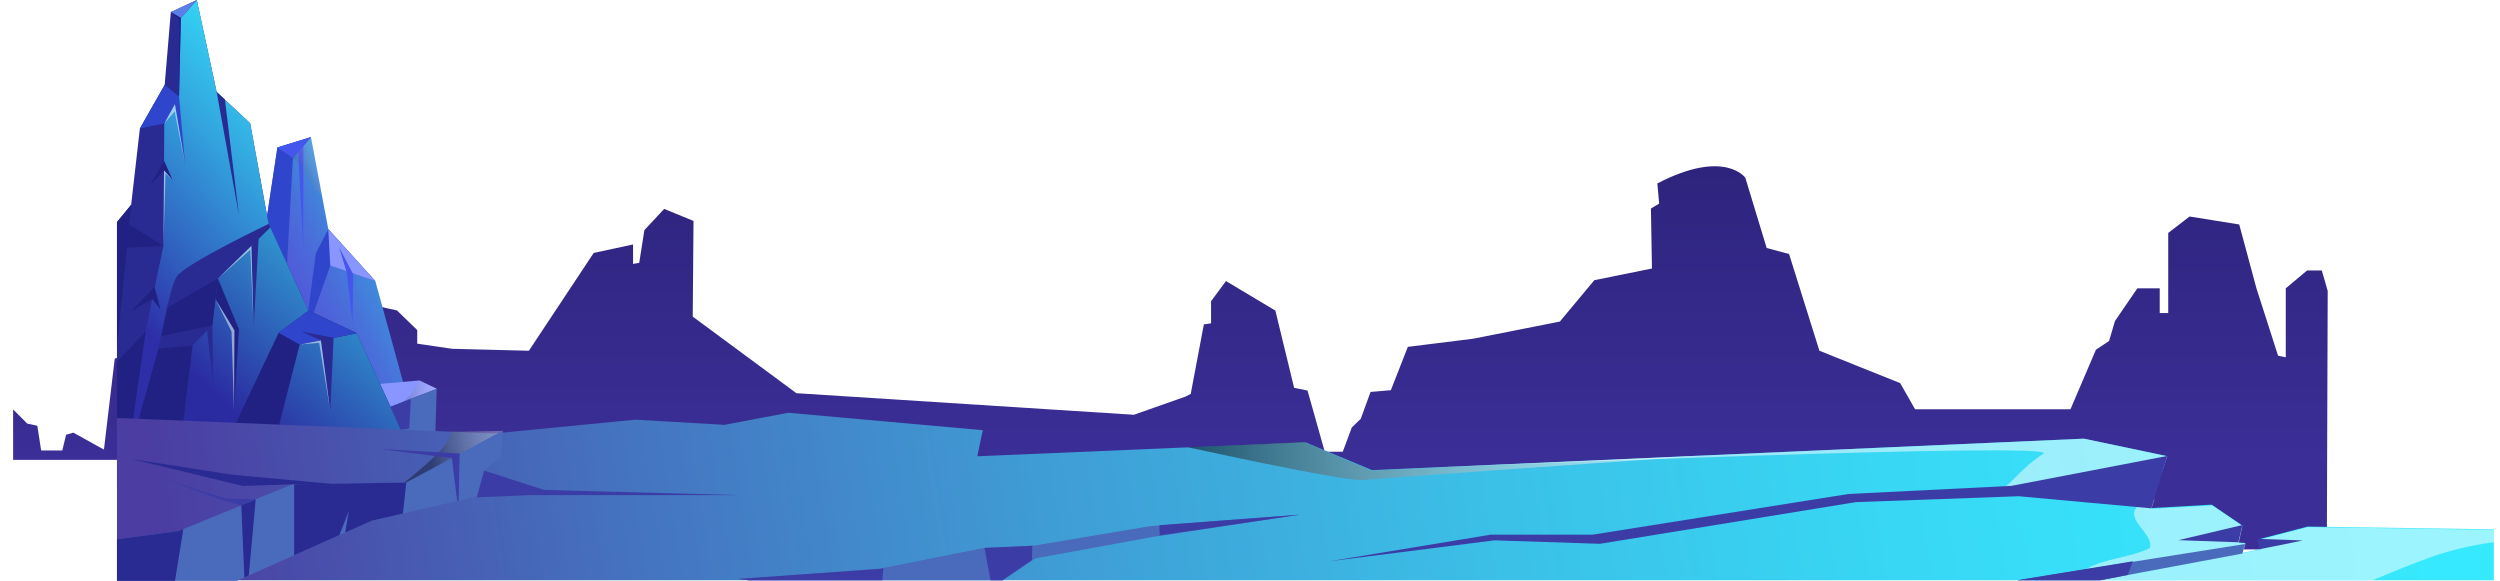 <?xml version="1.0" encoding="UTF-8"?> <svg xmlns="http://www.w3.org/2000/svg" width="2180" height="507" viewBox="0 0 2180 507" fill="none"> <g clip-path="url(#clip0)" filter="url(#filter0_f)"> <path fill-rule="evenodd" clip-rule="evenodd" d="M219.605 401L1789 478L2029 479.5L2029.76 253.723L2024.6 235.833H2011.81L1993.19 251.409V311.554L1986.47 310.166L1967.62 251.409L1952.6 195.737L1909.3 188.797L1890.69 203.14V273H1883.28V251.409H1863.77L1844.26 279.94L1839.1 297.366L1827.66 304.923L1805.45 356.894H1669.97L1656.96 334.07L1586.53 305.848L1560.06 221.491L1540.54 216.248L1521.93 155.024C1521.93 155.024 1503.98 129.424 1445.21 159.959L1446.78 177.54L1439.61 181.858L1440.5 234.137L1390.26 244.315L1360.2 280.402L1284.61 295.361L1227.64 302.455L1212.83 340.238L1195.11 341.78L1186.59 365.221L1178.74 372.778L1170.89 393.906H1155.19L1140.16 340.547L1128.49 338.233L1112.12 270.841L1069.05 245.087L1056.04 262.667V281.944L1049.76 282.87L1038.32 343.477L1033.84 345.79L988.751 361.674L694.461 342.86L604.066 276.084L604.739 192.653L579.168 182.166L561.896 200.672L557.41 229.202L552.027 230.127V213.164L517.708 220.566L461.183 305.848L394.339 304.152L363.834 299.679V287.805L346.114 270.686L329.963 267.14L319.197 302.301L310.449 304.46L301.252 361.058L297.215 362.137L292.28 393.443L226.783 386.812L231.269 300.759L221.848 296.749L220.278 284.874L205.025 268.836H171.379L161.285 276.393L127.639 291.352L119.788 386.812H116.648L118.891 304.923L113.059 301.838L104.984 311.091L100.049 312.788L90.629 392.055L63.936 377.25L57.656 379.101L54.291 392.826H35.898L32.533 371.236L23.785 369.385L11.448 357.048V401H219.605Z" fill="url(#paint0_linear)"></path> </g> <path d="M370.507 402.541L217.074 398.023L219.223 338.99L223.091 233.423L223.521 222.429L224.703 218.815L231.687 196.075L241.894 128.608L271.012 119.573H271.12L280.79 170.775L286.269 199.84L327.314 245.169L370.507 402.541Z" fill="url(#paint1_linear)"></path> <path d="M286.269 199.84L275.417 220.773L265.64 294.865L287.988 231.615L327.314 245.169L286.269 199.84Z" fill="#2F46CC"></path> <path d="M380.822 338.99L350.952 350.586L340.637 354.652L331.397 334.773L365.672 331.761L380.822 338.99Z" fill="url(#paint2_linear)"></path> <path d="M380.822 338.99L379.425 383.867L347.728 385.223L340.637 354.652L380.822 338.99Z" fill="#4A6ABB"></path> <path d="M340.637 354.652L358.258 347.875L356.861 373.627L345.794 375.585L340.637 354.652Z" fill="#3C3CA6"></path> <path d="M271.12 119.573L255.432 137.795L242.969 360.977L219.223 338.99L212.776 332.966L223.091 233.423L224.703 218.815L231.687 196.075L241.894 128.608L271.12 119.573Z" fill="#2F46CC"></path> <path d="M351.167 402.089L347.299 393.505L346.761 392.451L346.654 392.15L345.365 389.439L344.398 387.331L336.769 370.615L301.312 293.661L299.593 292.908L270.797 280.559L267.789 279.204L262.416 276.945L262.094 276.041L249.416 245.47L238.671 219.417L234.91 199.087L234.266 195.322L232.869 187.943L220.942 122.886L218.149 107.525L196.23 87.044L188.924 80.267L171.625 0L148.954 10.542L144.334 65.358L143.581 74.093L121.985 112.043L114.356 178.606L102 193.665V424.528L150.673 420.613L151.747 420.462L186.345 417.601L216.322 415.191L352.134 404.047L351.167 402.089Z" fill="#2A2A93"></path> <path d="M346.654 392.15L115.108 407.21L112.959 385.976L125.96 293.058L142.507 214.448L143.259 107.525L156.153 84.183L157.657 15.662L171.625 0L188.924 80.267L218.149 107.525L238.671 219.417L262.416 276.945L301.312 293.661L346.654 392.15Z" fill="url(#paint3_linear)"></path> <path d="M102 193.665V303.299L110.703 216.104L112.637 195.774L114.356 178.606L102 193.665Z" fill="#212184"></path> <path d="M355.357 387.482L346.654 387.331L224.703 385.524L157.657 384.47L125.208 380.705C125.208 380.705 144.119 254.355 154.433 240.651C163.137 229.206 234.373 195.171 234.373 195.171L235.77 198.183L268.971 270.77L311.089 290.498L351.489 378.898L355.357 387.482Z" fill="#2A2A93"></path> <path d="M351.489 379.048L346.654 387.331L343.538 392.752L224.703 385.524L158.731 381.458L167.864 301.191L185.163 283.721L189.998 242.91L235.77 198.334L268.971 270.921L311.089 290.649L351.489 379.048Z" fill="url(#paint4_linear)"></path> <path d="M311.089 290.649L261.342 300.438L241.357 378.446L202.999 374.53L242.969 290.197L268.971 270.921L311.089 290.649Z" fill="#212184"></path> <path d="M167.864 301.19L157.657 384.47L117.902 376.036L138.209 304.052L167.864 301.19Z" fill="#212184"></path> <path d="M2174.63 461.575L2012.43 459.165H2012.19L1968.81 470.46H1970.5L1971.46 478.893H1971.22L1955.31 482.056L1957.72 473.472L1951.7 473.02L1955.31 458.262L1928.56 440.039L1875.3 443.051L1877.95 434.467L1885.42 410.824L1889.76 397.722L1816.98 382.512L1482.71 397.27L1203.38 409.619L1200.97 409.77C1198.08 409.92 1196.4 409.92 1196.4 409.92L1138.31 385.675L1036.61 390.042L852.243 397.873V397.722L855.858 380.404L857.063 375.133L767.892 367.151L687.397 359.923L631.725 370.465L554.122 365.947L430.487 377.994L102 364.441V506H2174.63V461.575Z" fill="url(#paint5_linear)"></path> <path d="M1133.48 448.774L1011.59 467.301L1007.75 467.75L902.927 486.875L901.004 488.22L874.559 506H652.902L643.526 504.805L767.577 495.84L770.462 495.242L857.971 477.761H858.452L901.485 475.818L1002.94 458.785L1011.35 458.187L1133.48 448.774Z" fill="#4A6ABB"></path> <path d="M900.322 475.881L900.087 478.863L899.853 488.257L874.102 506H863.802L858.418 477.819L900.322 475.881Z" fill="#3C3CA6"></path> <path opacity="0.35" d="M438.305 375.821L432.933 383.413L349.125 423.472C386.194 394.256 392.748 384.218 393.178 376.387L438.305 375.821Z" fill="url(#paint6_linear)"></path> <path d="M770.312 495.458L769.352 506H652.891L643.526 504.829L767.431 496.044L770.312 495.458Z" fill="#3C3CA6"></path> <path d="M1133.48 448.774L1011.23 466.845L1010.99 457.955L1133.48 448.774Z" fill="#3C3CA6"></path> <path opacity="0.5" d="M2174.39 462.042L2012.75 459.658H2012.51L1969.27 470.834H1970.95L1971.92 479.178H1971.67L1955.82 482.307L1958.22 473.814L1952.22 473.367L1955.44 458.562L1929.16 440.734L1876.08 443.714L1878.72 435.22C1872 436.859 1865.76 439.094 1862.87 442.82C1853.99 453.846 1878.48 465.916 1874.64 477.986C1862.87 483.797 1847.26 486.033 1833.81 490.056C1822.76 493.334 1812.19 499.146 1809.31 506H2068.71C2086.48 498.847 2104.01 491.248 2122.51 484.841C2139.32 479.178 2156.37 475.304 2174.63 472.771V462.042H2174.39Z" fill="white"></path> <path d="M400.807 395.765L393.715 399.529L354.283 420.763L256.507 422.269H254.895L222.984 435.371L210.413 440.642L159.698 461.424L155.508 463.081L102 470.159V506.452H206.76L213.099 503.591L216.967 501.784L256.507 484.164L295.939 466.544L300.989 464.436L324.09 454.045L351.381 447.72L398.658 436.877L399.947 436.576L415.956 432.811L422.403 410.222L436.478 398.024L437.553 396.969L438.627 375.284L400.807 395.765Z" fill="#4A6ABB"></path> <path d="M159.698 461.424L155.508 463.08L102 470.158V506.452H152.607L159.806 461.574L159.698 461.424Z" fill="#2A2A93"></path> <path d="M354.283 420.763L351.382 447.72L324.09 454.045L300.989 464.436L304.105 445.762L295.94 466.544L256.507 484.164V422.269L354.283 420.763Z" fill="#2A2A93"></path> <path d="M256.507 422.269L211.702 423.775L114.893 400.282L202.462 413.986L289.708 421.968L256.507 422.269Z" fill="#2A2A93"></path> <path d="M422.188 410.372L474.489 427.239L645.675 431.757H461.728L415.741 433.714L422.188 410.372Z" fill="#3C3CA6"></path> <path d="M222.984 435.371L216.967 501.783L213.099 503.59L210.413 440.641L222.984 435.371Z" fill="#2A2A93"></path> <path d="M222.984 435.371L196.767 434.768L139.499 416.546L194.403 436.274L210.413 440.642L222.984 435.371Z" fill="#3C3CA6"></path> <path d="M400.807 395.463V395.764L399.947 436.576L398.658 436.877L394.037 399.529H393.715L331.289 391.548L400.807 395.463Z" fill="#3C3CA6"></path> <path d="M1957.59 474.375L1955.41 482.682L1854.94 501.482L1831.03 506H1758.81L1859.29 489.969L1957.59 474.375Z" fill="#4A6ABB"></path> <path d="M1955.44 457.81L1951.78 472.869L1899.57 471.025L1955.44 457.81Z" fill="#3C3CA6"></path> <path d="M952.003 471.965L935.456 479.194L935.027 470.761L952.003 471.965Z" fill="#4A6ABB"></path> <path d="M2008.09 471.284L1970.51 478.893L1968.33 469.857L2008.09 471.284Z" fill="#3C3CA6"></path> <path d="M1859.81 489.435L1855.44 501.332L1831.41 506H1758.81L1859.81 489.435Z" fill="#3C3CA6"></path> <path opacity="0.5" d="M591.952 409.92L593.027 409.77C592.597 409.92 592.275 409.92 591.952 409.92Z" fill="white"></path> <path opacity="0.5" d="M1889.9 397.846L1885.56 411.055C1823.2 419.102 1737.48 429.881 1743.74 427.3C1753.37 423.201 1763.01 407.411 1781.79 395.721C1799.12 384.789 1271.57 406.804 1204.39 409.689L1817.42 382.512L1889.9 397.846Z" fill="white"></path> <path d="M1889.9 397.571L1753.99 423.667L1611.81 430.757L1388.91 466.205H1299.99L1159.27 489.434L1303.13 471.182L1395.18 474.199L1618.32 437.846L1760.25 432.718L1875.92 443.277L1889.9 397.571Z" fill="#3C3CA6"></path> <path opacity="0.5" d="M1482.68 397.512C1376 404.889 1201.75 417.184 1189.44 418.567C1176.65 420.104 1086.39 401.047 1035.7 389.981L1137.55 385.524L1195.72 410.268C1195.72 410.268 1197.41 410.268 1200.3 410.114L1202.71 409.961L1482.68 397.512Z" fill="url(#paint7_linear)"></path> <path d="M171.625 0L157.657 15.662L148.954 10.542L171.625 0Z" fill="#5D7EE7"></path> <path d="M156.153 84.183L143.259 107.525L121.985 112.043L143.581 74.093L156.153 84.183Z" fill="#2F46CC"></path> <path d="M189.998 242.91L185.163 283.721L140.68 293.058L146.482 267.909L189.998 242.91Z" fill="#212184"></path> <path d="M142.507 214.448L110.273 216.104L112.422 195.624L142.507 214.448Z" fill="#212184"></path> <path d="M188.924 80.267L208.371 187.642L196.122 86.743L188.924 80.267Z" fill="#2A2A93"></path> <path d="M156.153 84.183L161.418 143.066L152.5 90.809L156.153 84.183Z" fill="#2F46CC"></path> <path d="M126.713 289.444L102 315.347V364.591L115.86 364.742H116.183L127.035 289.143L126.713 289.444Z" fill="#212184"></path> <path d="M134.771 250.29L113.712 271.975L132.729 260.831L139.928 269.867L134.771 250.29Z" fill="#212184"></path> <path d="M148.954 10.541L157.657 15.662L156.153 84.183L156.26 17.017L148.954 10.541Z" fill="#212184"></path> <path d="M130.366 162.342L143.044 148.638L150.565 157.071L143.152 140.355L130.366 162.342Z" fill="#212184"></path> <path d="M268.971 270.921L242.969 290.197L261.342 300.438L311.089 290.649L268.971 270.921Z" fill="#2F46CC"></path> <path d="M189.998 242.91L208.371 287.035L204.073 358.266L204.396 288.089L187.849 260.831L189.998 242.91Z" fill="#212184"></path> <path d="M185.163 283.722L186.023 335.677L180.543 288.24L185.163 283.722Z" fill="#2A2A93"></path> <path opacity="0.5" d="M187.849 260.831L204.396 288.089L204.073 358.266L201.925 289.143L187.849 260.831Z" fill="white"></path> <path opacity="0.5" d="M142.507 214.448L143.044 148.638L150.566 157.071L144.334 151.348L142.507 214.448Z" fill="white"></path> <path opacity="0.5" d="M143.259 107.525L152.499 90.809L161.417 143.066L152.285 97.285L143.259 107.525Z" fill="white"></path> <path d="M219.223 214.448L221.157 285.679L225.67 205.864L219.223 214.448Z" fill="#2A2A93"></path> <path opacity="0.5" d="M189.998 242.91L219.223 214.448L221.157 285.679L218.256 217.761L189.998 242.91Z" fill="white"></path> <path d="M279.823 296.823L262.631 288.992L290.89 294.564L287.989 358.567L279.823 296.823Z" fill="#2A2A93"></path> <path opacity="0.5" d="M261.342 300.438L279.823 296.823L287.989 358.567L278.318 298.932L261.342 300.438Z" fill="white"></path> <path d="M286.269 199.84L287.989 231.615L327.314 245.169L286.269 199.84Z" fill="url(#paint8_linear)"></path> <path d="M259.945 130.867L264.458 218.212L264.565 125.145L259.945 130.867Z" fill="#4556ED"></path> <path d="M302.279 237.338L295.725 215.652L307.973 239.145L307.436 282.215L302.279 237.338Z" fill="#4556ED"></path> <path opacity="0.2" d="M380.822 338.99L351.059 350.586C361.481 342.906 365.672 331.611 365.672 331.611L380.822 338.99Z" fill="url(#paint9_linear)"></path> <path opacity="0.15" d="M280.79 170.775C276.707 167.612 272.301 163.095 269.4 156.468C262.631 140.957 255.325 137.945 255.325 137.945L271.012 119.723H271.119L280.79 170.775Z" fill="url(#paint10_linear)"></path> <path d="M271.12 119.573L255.432 137.795L241.894 128.608L271.12 119.573Z" fill="#4556ED"></path> <g filter="url(#filter1_f)"> <path d="M895.5 57L897.458 69.542L910 71.5L897.458 73.458L895.5 86L893.542 73.458L881 71.5L893.542 69.542L895.5 57Z" fill="white"></path> </g> <g filter="url(#filter2_f)"> <path d="M1822 201L1823.49 210.514L1833 212L1823.49 213.486L1822 223L1820.51 213.486L1811 212L1820.51 210.514L1822 201Z" fill="white"></path> </g> <defs> <filter id="filter0_f" x="-1" y="134" width="2043" height="358" filterUnits="userSpaceOnUse" color-interpolation-filters="sRGB"> <feFlood flood-opacity="0" result="BackgroundImageFix"></feFlood> <feBlend mode="normal" in="SourceGraphic" in2="BackgroundImageFix" result="shape"></feBlend> <feGaussianBlur stdDeviation="5.5" result="effect1_foregroundBlur"></feGaussianBlur> </filter> <filter id="filter1_f" x="875.667" y="51.667" width="39.667" height="39.667" filterUnits="userSpaceOnUse" color-interpolation-filters="sRGB"> <feFlood flood-opacity="0" result="BackgroundImageFix"></feFlood> <feBlend mode="normal" in="SourceGraphic" in2="BackgroundImageFix" result="shape"></feBlend> <feGaussianBlur stdDeviation="2.667" result="effect1_foregroundBlur"></feGaussianBlur> </filter> <filter id="filter2_f" x="1805.67" y="195.667" width="32.667" height="32.667" filterUnits="userSpaceOnUse" color-interpolation-filters="sRGB"> <feFlood flood-opacity="0" result="BackgroundImageFix"></feFlood> <feBlend mode="normal" in="SourceGraphic" in2="BackgroundImageFix" result="shape"></feBlend> <feGaussianBlur stdDeviation="2.667" result="effect1_foregroundBlur"></feGaussianBlur> </filter> <linearGradient id="paint0_linear" x1="1021.55" y1="400.969" x2="1021.55" y2="145" gradientUnits="userSpaceOnUse"> <stop stop-color="#3B2E97"></stop> <stop offset="1" stop-color="#2E247D"></stop> </linearGradient> <linearGradient id="paint1_linear" x1="260.56" y1="313.083" x2="409.741" y2="234.147" gradientUnits="userSpaceOnUse"> <stop stop-color="#564CD8"></stop> <stop offset="0.134" stop-color="#5256D9"></stop> <stop offset="0.36" stop-color="#4970DA"></stop> <stop offset="0.65" stop-color="#399BDD"></stop> <stop offset="0.991" stop-color="#24D6E0"></stop> <stop offset="0.995" stop-color="#24D7E0"></stop> </linearGradient> <linearGradient id="paint2_linear" x1="331.432" y1="343.191" x2="380.789" y2="343.191" gradientUnits="userSpaceOnUse"> <stop stop-color="#8A96FF"></stop> <stop offset="0.481" stop-color="#8A96FF"></stop> </linearGradient> <linearGradient id="paint3_linear" x1="177.1" y1="344.711" x2="381.145" y2="149.765" gradientUnits="userSpaceOnUse"> <stop offset="0.011" stop-color="#2E2EA8"></stop> <stop offset="0.241" stop-color="#3060BF"></stop> <stop offset="0.607" stop-color="#33AAE1"></stop> <stop offset="0.869" stop-color="#35D9F7"></stop> <stop offset="1" stop-color="#36EBFF"></stop> </linearGradient> <linearGradient id="paint4_linear" x1="236.09" y1="389.203" x2="393.588" y2="208.376" gradientUnits="userSpaceOnUse"> <stop offset="0.011" stop-color="#2B2BA1"></stop> <stop offset="0.995" stop-color="#32DBED"></stop> </linearGradient> <linearGradient id="paint5_linear" x1="147.545" y1="497.738" x2="2189.66" y2="168.161" gradientUnits="userSpaceOnUse"> <stop stop-color="#4B3DA2"></stop> <stop offset="0.186" stop-color="#4571BE"></stop> <stop offset="0.371" stop-color="#3F9DD5"></stop> <stop offset="0.549" stop-color="#3BBFE7"></stop> <stop offset="0.718" stop-color="#38D7F4"></stop> <stop offset="0.872" stop-color="#37E6FC"></stop> <stop offset="1" stop-color="#36EBFF"></stop> </linearGradient> <linearGradient id="paint6_linear" x1="374.01" y1="395.958" x2="458.194" y2="379.633" gradientUnits="userSpaceOnUse"> <stop></stop> <stop offset="0.038" stop-color="#101010"></stop> <stop offset="0.194" stop-color="#4F4F4F"></stop> <stop offset="0.348" stop-color="#848484"></stop> <stop offset="0.497" stop-color="#B0B0B0"></stop> <stop offset="0.639" stop-color="#D3D3D3"></stop> <stop offset="0.774" stop-color="#EBEBEB"></stop> <stop offset="0.898" stop-color="#FAFAFA"></stop> <stop offset="1" stop-color="white"></stop> </linearGradient> <linearGradient id="paint7_linear" x1="1035.76" y1="402.163" x2="1482.61" y2="402.163" gradientUnits="userSpaceOnUse"> <stop></stop> <stop offset="0.038" stop-color="#101010"></stop> <stop offset="0.194" stop-color="#4F4F4F"></stop> <stop offset="0.348" stop-color="#848484"></stop> <stop offset="0.497" stop-color="#B0B0B0"></stop> <stop offset="0.639" stop-color="#D3D3D3"></stop> <stop offset="0.774" stop-color="#EBEBEB"></stop> <stop offset="0.898" stop-color="#FAFAFA"></stop> <stop offset="1" stop-color="white"></stop> </linearGradient> <linearGradient id="paint8_linear" x1="286.224" y1="222.487" x2="327.293" y2="222.487" gradientUnits="userSpaceOnUse"> <stop stop-color="#8A96FF"></stop> <stop offset="0.481" stop-color="#8A96FF"></stop> </linearGradient> <linearGradient id="paint9_linear" x1="351.004" y1="341.17" x2="380.789" y2="341.17" gradientUnits="userSpaceOnUse"> <stop></stop> <stop offset="0.038" stop-color="#101010"></stop> <stop offset="0.194" stop-color="#4F4F4F"></stop> <stop offset="0.348" stop-color="#848484"></stop> <stop offset="0.497" stop-color="#B0B0B0"></stop> <stop offset="0.639" stop-color="#D3D3D3"></stop> <stop offset="0.774" stop-color="#EBEBEB"></stop> <stop offset="0.898" stop-color="#FAFAFA"></stop> <stop offset="1" stop-color="white"></stop> </linearGradient> <linearGradient id="paint10_linear" x1="260.968" y1="157.993" x2="285.974" y2="147.029" gradientUnits="userSpaceOnUse"> <stop></stop> <stop offset="0.038" stop-color="#101010"></stop> <stop offset="0.194" stop-color="#4F4F4F"></stop> <stop offset="0.348" stop-color="#848484"></stop> <stop offset="0.497" stop-color="#B0B0B0"></stop> <stop offset="0.639" stop-color="#D3D3D3"></stop> <stop offset="0.774" stop-color="#EBEBEB"></stop> <stop offset="0.898" stop-color="#FAFAFA"></stop> <stop offset="1" stop-color="white"></stop> </linearGradient> <clipPath id="clip0"> <rect width="2021" height="336" fill="white" transform="translate(10 145)"></rect> </clipPath> </defs> </svg> 